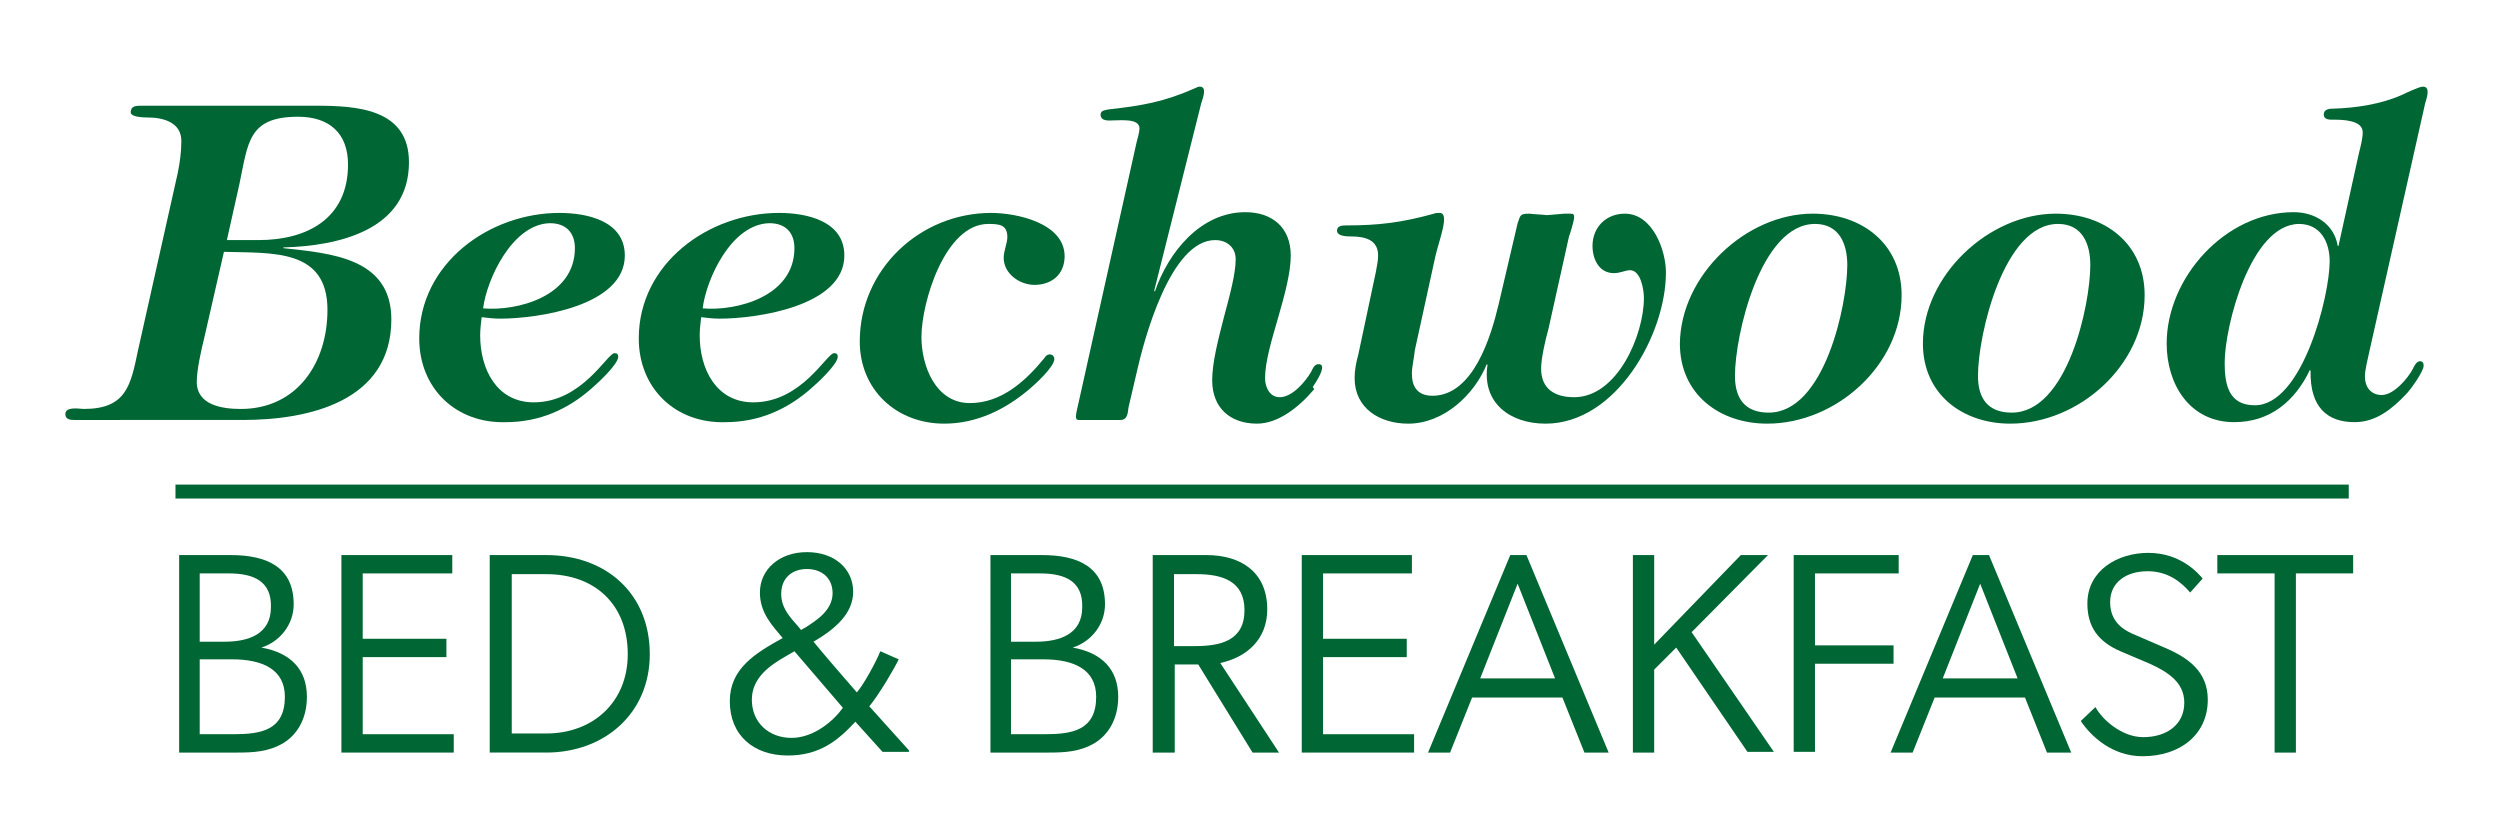 <svg xmlns="http://www.w3.org/2000/svg" xmlns:xlink="http://www.w3.org/1999/xlink" id="Layer_1" x="0px" y="0px" viewBox="0 0 340.5 112.3" xml:space="preserve"><g>	<path fill="#006633" d="M10.2,57.2c-0.5,0-1.3,0-1.3-0.8c0-1.1,2-0.7,2.5-0.7c5.8,0,6.4-3.2,7.4-8l5.4-24.1c0.3-1.4,0.5-3,0.5-4.4  c0-2.5-2.4-3.2-4.6-3.2c-0.3,0-2.3,0-2.3-0.7c0-0.9,0.8-0.9,1.4-0.9h23.8c5.6,0,12.7,0.4,12.7,7.7c0,9.3-9.7,11.4-17.1,11.6v0.1  c6.4,0.7,14.7,1.3,14.7,9.7c0,11.2-11.3,13.7-20.2,13.7H10.2z M27.8,46.1c-0.4,1.6-1,4.3-1,5.9c0,3.2,3.5,3.7,6,3.7  c7.6,0,11.8-6.2,11.8-13.5c0-8.4-7.6-7.7-14.1-7.9L27.8,46.1z M35.2,32.7c6.6,0,12.2-2.9,12.2-10.3c0-4.3-2.6-6.5-6.8-6.5  c-6.8,0-6.8,3.5-8,9.2l-1.7,7.6H35.2z"></path>	<path fill="#006633" d="M57.1,46.1c0-10.2,9.5-17.1,19.1-17.1c3.8,0,8.9,1.1,8.9,5.8c0,6.9-11.9,8.6-17,8.6c-0.8,0-1.7-0.1-2.5-0.2  c-0.1,0.8-0.2,1.7-0.2,2.5c0,4.5,2.2,9.1,7.3,9.1c6.6,0,10-6.7,11-6.7c0.4,0,0.5,0.2,0.5,0.5c0,1-2.8,3.6-3.4,4.1  c-3.4,3.1-7.4,4.8-11.9,4.8C62.1,57.7,57.1,52.9,57.1,46.1z M65.8,42c4.6,0.4,12.5-1.6,12.5-8.2c0-2.1-1.2-3.4-3.4-3.4  C69.8,30.5,66.3,38,65.8,42z"></path>	<path fill="#006633" d="M87,46.1c0-10.2,9.5-17.1,19.1-17.1c3.8,0,8.9,1.1,8.9,5.8c0,6.9-11.9,8.6-17,8.6c-0.8,0-1.7-0.1-2.5-0.2  c-0.1,0.8-0.2,1.7-0.2,2.5c0,4.5,2.2,9.1,7.3,9.1c6.6,0,10-6.7,11-6.7c0.4,0,0.5,0.2,0.5,0.5c0,1-2.8,3.6-3.4,4.1  c-3.4,3.1-7.4,4.8-11.9,4.8C92,57.7,87,52.9,87,46.1z M95.7,42c4.6,0.4,12.5-1.6,12.5-8.2c0-2.1-1.2-3.4-3.4-3.4  C99.6,30.5,96.2,38,95.7,42z"></path>	<path fill="#006633" d="M140.9,38.8c-2,0-4.2-1.5-4.2-3.7c0-0.9,0.5-2,0.5-2.8c0-1.7-1.1-1.8-2.6-1.8c-5.9,0-9.1,10.7-9.1,15.4  c0,3.9,1.9,9,6.6,9c4.3,0,7.6-3,10.2-6.2c0.4-0.7,1.3-0.5,1.3,0.2c0,1.1-2.8,3.6-3.4,4.1c-3.3,2.8-7.2,4.7-11.6,4.7  c-6.5,0-11.5-4.6-11.5-11.2c0-9.8,8.2-17.5,17.9-17.5c3.5,0,10,1.4,10,5.9C145,37.4,143.2,38.8,140.9,38.8z"></path>	<path fill="#006633" d="M153.7,55.5c-0.1,0.7-0.1,1.7-1.1,1.7h-5.7c-0.4,0-0.4-0.4-0.3-1l8.2-36.8c0.1-0.4,0.4-1.4,0.4-1.9  c0-1.4-2.5-1.1-3.6-1.1c-0.4,0-1.7,0.2-1.7-0.8c0-0.6,0.7-0.6,1.1-0.7c4.5-0.5,7.5-1,11.8-2.9c0.2-0.1,0.4-0.2,0.6-0.2  c1,0,0.5,1.4,0.2,2.3l-6.4,25.5l0.1,0.1c1.8-5.3,6.2-10.8,12.3-10.8c3.7,0,6.2,2.1,6.2,5.9c0,2.3-0.8,5.3-1.7,8.4  c-0.9,3.1-1.8,6.1-1.8,8.3c0,1.2,0.6,2.6,2,2.6c1.7,0,3.5-2.1,4.3-3.5c0.2-0.4,0.4-1,1-1c1.6,0-1.4,3.9-0.8,3.1L179,53  c-2.2,2.6-5,4.7-7.8,4.7c-3.7,0-6.1-2.2-6.1-5.9c0-2.4,0.8-5.5,1.6-8.6c0.8-3,1.6-5.9,1.6-7.9c0-1.6-1.2-2.6-2.8-2.6  c-6.1,0-9.7,13.6-10.7,18.1L153.7,55.5z"></path>	<path fill="#006633" d="M210.9,44.8c-0.4,1.4-1,4-1,5.4c0,2.8,1.9,3.9,4.5,3.9c5.9,0,9.5-8.5,9.5-13.5c0-1.1-0.4-3.8-1.9-3.8  c-0.6,0-1.3,0.4-2.2,0.4c-2,0-2.9-1.9-2.9-3.7c0-2.6,1.9-4.4,4.4-4.4c3.8,0,5.6,5,5.6,8c0,8.5-6.8,20.6-16.4,20.6  c-4.8,0-8.7-2.8-7.9-8l-0.1-0.1c-1.7,4.2-5.9,8.1-10.7,8.1c-3.9,0-7.3-2.1-7.3-6.2c0-1.1,0.2-2.1,0.5-3.2l2.4-11.3  c0.1-0.7,0.3-1.4,0.3-2.2c0-2.1-1.7-2.6-3.7-2.6c-0.5,0-1.9,0-1.9-0.8c0-0.7,0.8-0.7,1.3-0.7c4.4,0,7.6-0.4,11.9-1.6  c0.2-0.1,0.5-0.1,0.8-0.1c1.4,0-0.1,3.7-0.6,5.9l-2.8,12.8c-0.1,1.1-0.4,2.2-0.4,3.2c0,1.8,0.8,3,2.8,3c5.6,0,8-8.2,9-12.4  l2.6-11.1c0.4-1.1,0.3-1.3,1.6-1.3c0.8,0.1,1.6,0.1,2.4,0.2c2.6-0.2,1.6-0.2,3.2-0.2c0.4,0,0.5,0.1,0.5,0.5s-0.5,2.1-0.7,2.6  L210.9,44.8z"></path>	<path fill="#006633" d="M246.9,29.1c6.7,0,12.1,4.1,12.1,11.1c0,9.5-8.9,17.5-18.3,17.5c-6.5,0-11.9-4-11.9-10.9  C228.9,37.5,237.8,29.1,246.9,29.1z M240.9,56.2c7.6,0,10.7-14.7,10.7-20.1c0-2.9-1.1-5.6-4.4-5.6c-7.4,0-10.9,15.1-10.9,20.7  C236.3,54.2,237.6,56.2,240.9,56.2z"></path>	<path fill="#006633" d="M280,29.1c6.7,0,12.1,4.1,12.1,11.1c0,9.5-8.9,17.5-18.3,17.5c-6.5,0-11.9-4-11.9-10.9  C261.9,37.5,270.9,29.1,280,29.1z M274,56.2c7.6,0,10.7-14.7,10.7-20.1c0-2.9-1.1-5.6-4.4-5.6c-7.4,0-10.9,15.1-10.9,20.7  C269.4,54.2,270.7,56.2,274,56.2z"></path>	<path fill="#006633" d="M321.3,20.8c0.2-0.8,0.5-1.9,0.5-2.8c0-1.6-2.6-1.7-3.9-1.7c-0.4,0-1.4,0.1-1.4-0.7c0-0.8,0.9-0.8,1.3-0.8  c3.1-0.1,6.5-0.6,9.4-1.9c0.4-0.2,2.3-1.1,2.8-1.1c1.1,0,0.5,1.6,0.3,2.3l-7.6,33.8c-0.2,1-0.6,2.4-0.6,3.4c0,1.4,0.8,2.5,2.3,2.5  c1.6,0,3.5-2.2,4.2-3.5c0.2-0.4,0.5-1.1,1-1.1c0.4,0,0.5,0.3,0.5,0.6c0,0.8-1.8,3.3-2.4,3.9c-1.9,2-4.1,3.8-7,3.8c-3.7,0-6.1-2-6-7  l-0.1-0.1c-2,4.2-5.4,7.1-10.3,7.1c-6.1,0-9.2-5.2-9.2-10.7c0-9,8-17.9,17.3-17.9c2.9,0,5.5,1.6,6,4.6h0.1L321.3,20.8z M303,49.4  c0,2.9,0.5,5.8,4.1,5.8c6.5,0,10.2-14.9,10.2-19.6c0-2.6-1.2-5.1-4.2-5.1C306.5,30.6,303,44.5,303,49.4z"></path></g><g>	<path fill="#006633" d="M32.3,102.5h-7.9V75.6h7c4.9,0,8.6,1.6,8.6,6.7c0,2.8-1.9,5.1-4.4,5.9c4,0.7,6.2,3,6.2,6.7  c0,3.1-1.4,5.2-3.2,6.3C36.6,102.4,34.5,102.5,32.3,102.5z M31.2,78.1h-4v9.3h3.4c3.2,0,6.3-1,6.3-4.7C37,79.2,34.6,78.1,31.2,78.1  z M31.6,89.8h-4.4V100h4.6c3.7,0,7-0.5,7-5.1C38.8,91.2,35.8,89.8,31.6,89.8z"></path>	<path fill="#006633" d="M46.5,75.6h15.1v2.5H49.4V87h11.4v2.5H49.4V100h12.4v2.5H46.5V75.6z"></path>	<path fill="#006633" d="M66.7,75.6h7.7c8.1,0,14.1,5.2,14.1,13.5c0,8.1-6.2,13.4-14.1,13.4h-7.7V75.6z M85.5,89.1  c0-6.8-4.5-10.9-11.1-10.9h-4.7v21.7h4.7C80.8,99.9,85.5,95.6,85.5,89.1z"></path>	<path fill="#006633" d="M116.5,98.3c-2.4,2.6-4.9,4.6-9.2,4.6c-4.6,0-7.9-2.7-7.9-7.4c0-4.4,3.4-6.5,7.2-8.6  c-1.4-1.7-3.1-3.4-3.1-6.2c0-3.1,2.6-5.5,6.4-5.5c3.8,0,6.3,2.3,6.3,5.4c0,3-2.5,5.1-5.4,6.8c1.9,2.3,3.9,4.6,5.9,6.9  c0.9-1,2.6-4.1,3.2-5.6l2.5,1.1c-0.5,1.1-2.6,4.7-4,6.4c1.8,2,3.6,4,5.4,6v0.2h-3.6L116.5,98.3z M107,89.4  c-2.1,1.2-4.6,2.9-4.6,5.9c0,3.1,2.3,5.2,5.4,5.2c3.1,0,5.8-2.4,7-4.1l-6.6-7.7L107,89.4z M113.4,80.8c0-2.1-1.5-3.3-3.5-3.3  c-2,0-3.5,1.2-3.5,3.4c0,2.3,1.8,3.7,2.7,4.9l0.7-0.4C111.2,84.5,113.4,83.1,113.4,80.8z"></path>	<path fill="#006633" d="M142.8,102.5h-7.9V75.6h7c4.9,0,8.6,1.6,8.6,6.7c0,2.8-1.9,5.1-4.4,5.9c4,0.7,6.2,3,6.2,6.7  c0,3.1-1.4,5.2-3.2,6.3C147.1,102.4,145,102.5,142.8,102.5z M141.7,78.1h-4v9.3h3.4c3.2,0,6.3-1,6.3-4.7  C147.5,79.2,145.1,78.1,141.7,78.1z M142.1,89.8h-4.4V100h4.6c3.7,0,7-0.5,7-5.1C149.3,91.2,146.3,89.8,142.1,89.8z"></path>	<path fill="#006633" d="M166.2,90.3l8,12.2h-3.6l-7.4-12h-3.2v12H157V75.6h7.3c4.7,0,8.3,2.3,8.3,7.4  C172.6,87,169.9,89.5,166.2,90.3z M159.9,78.1V88h2.8c3.5,0,6.8-0.7,6.8-4.9c0-4-3.1-4.9-6.5-4.9H159.9z"></path>	<path fill="#006633" d="M177.2,75.6h15.1v2.5h-12.1V87h11.4v2.5h-11.4V100h12.4v2.5h-15.3V75.6z"></path>	<path fill="#006633" d="M212.8,95h-12.3l-3,7.5h-3l11.2-26.9h2.2l11.2,26.9h-3.3L212.8,95z M206.7,79.5l-5.1,12.9h10.2L206.7,79.5z  "></path>	<path fill="#006633" d="M225.3,102.5h-2.9V75.6h2.9v12.2l11.8-12.2h3.7l-10.4,10.5l11.2,16.3h-3.6l-9.7-14.2l-3,3V102.5z"></path>	<path fill="#006633" d="M244.3,75.6h14.3v2.5h-11.4v9.8h10.7v2.5h-10.7v12h-2.9V75.6z"></path>	<path fill="#006633" d="M275.8,95h-12.3l-3,7.5h-3l11.2-26.9h2.2l11.2,26.9h-3.3L275.8,95z M269.7,79.5l-5.1,12.9h10.2L269.7,79.5z  "></path>	<path fill="#006633" d="M291.9,100.4c3.2,0,5.6-1.7,5.6-4.7c0-2.8-2.3-4.2-4.7-5.3l-4-1.7c-3-1.3-4.5-3.3-4.5-6.5  c0-4.5,4.1-6.9,8.3-6.9c4.5,0,6.9,2.9,7.4,3.5l-1.7,1.9c-1.2-1.4-3-2.9-5.8-2.9c-2.9,0-5.1,1.5-5.1,4.2c0,2.8,1.9,3.9,3.7,4.6  l3.7,1.6c3.3,1.4,5.9,3.3,5.9,7.1c0,4.7-3.7,7.7-8.9,7.7c-4.1,0-7-2.7-8.4-4.8l2-1.9C286.3,98,289,100.4,291.9,100.4z"></path>	<path fill="#006633" d="M309.8,78.1h-7.8v-2.5h18.5v2.5h-7.8v24.4h-2.9V78.1z"></path></g><rect x="23.9" y="66" fill="#006633" width="296" height="1.9"></rect></svg>